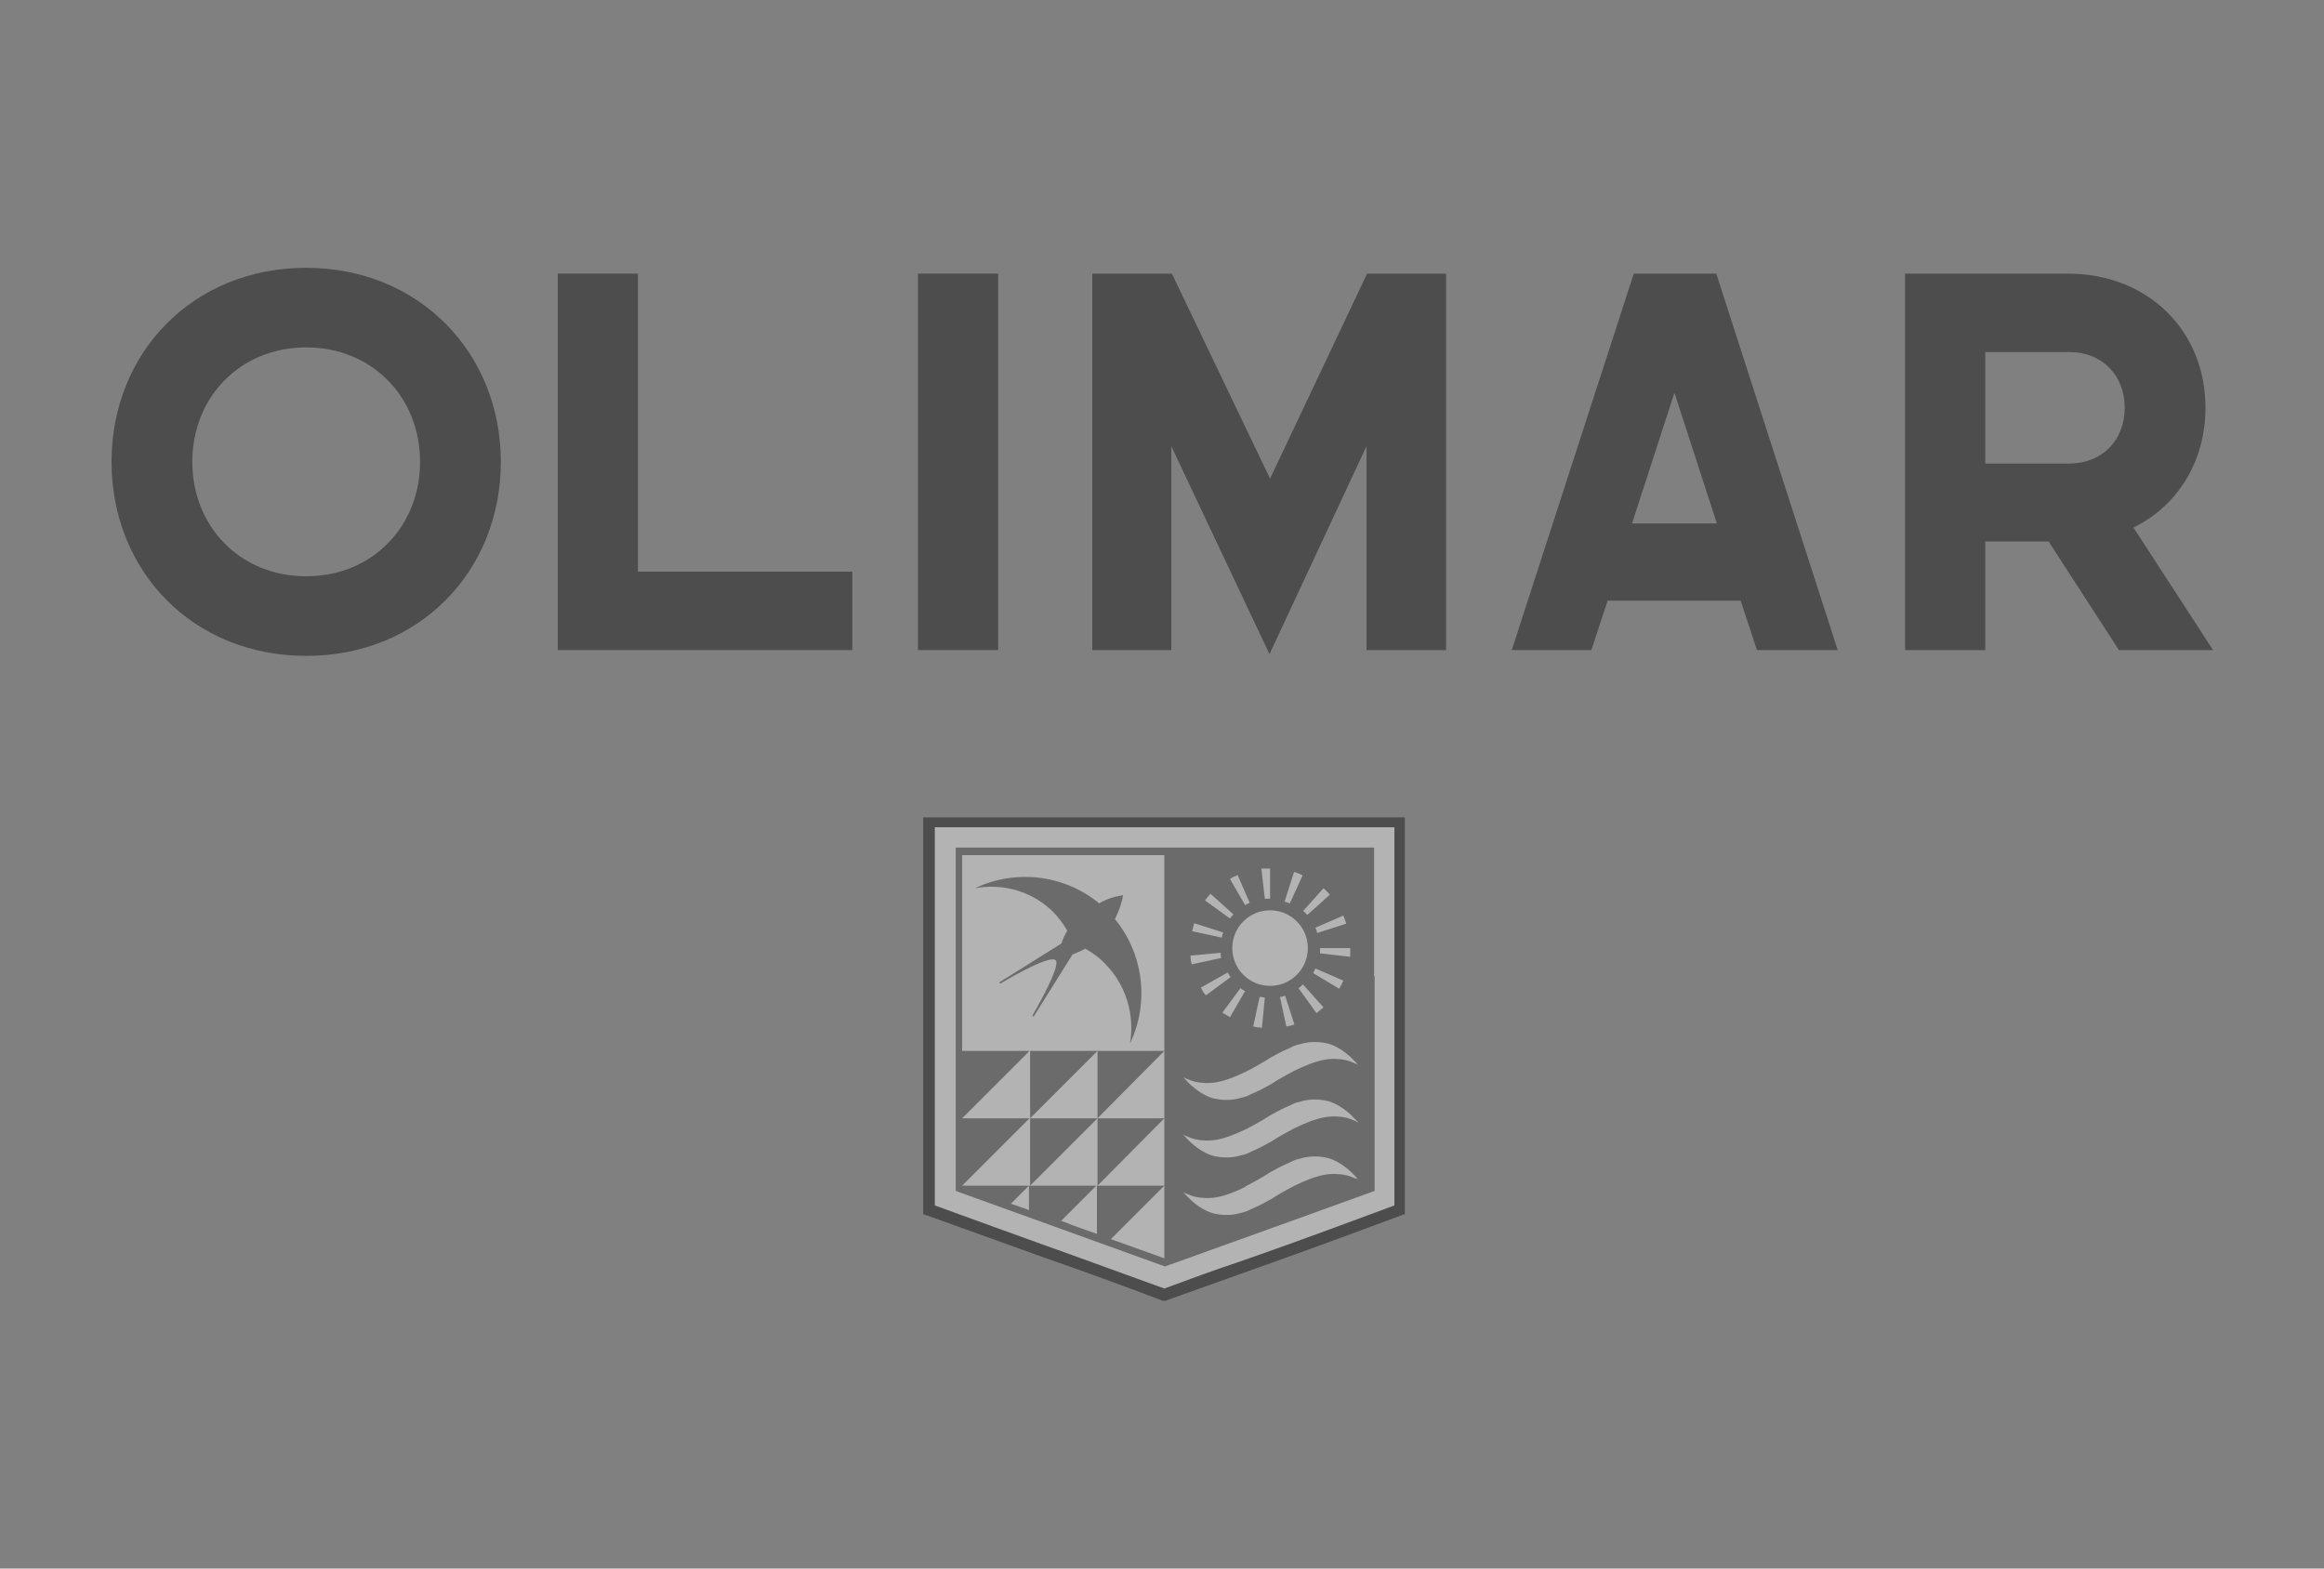 <?xml version="1.0" encoding="UTF-8"?>
<svg id="Ebene_1" xmlns="http://www.w3.org/2000/svg" version="1.1" viewBox="0 0 400 270">
  <rect x="0" y="0" width="400" height="270" fill="#808080" stroke="none"/>
  <!-- Generator: Adobe Illustrator 29.5.1, SVG Export Plug-In . SVG Version: 2.1.0 Build 141)  -->
  <defs>
    <style>
      .st0 {
        fill: #fff;
      }

      .st1 {
        opacity: .4;
      }
    </style>
  </defs>
  <g class="st1">
    <path class="st0" d="M241,208.2c0-22.4,0-44.3,0-66.7-27.3,0-53.8,0-81,0,0,22.4,0,44.3,0,66.7,13.6,5,26.9,9.7,40.5,14.7,14.3-5.2,14.1-4.8,40.5-14.7Z"/>
    <path d="M200.4,223.9h-.3c-6.8-2.6-13.7-5.1-20.3-7.4-6.6-2.4-13.4-4.8-20.3-7.3l-.6-.2v-68.3s82.9,0,82.9,0v68.3s-.6.2-.6.2c-16.1,6-22.4,8.2-28,10.2-3.6,1.3-7,2.5-12.6,4.5h-.3ZM160.9,207.5c6.6,2.4,13.2,4.8,19.6,7.1,6.5,2.3,13.2,4.8,19.9,7.2,5.4-2,8.7-3.2,12.3-4.4,5.5-1.9,11.7-4.1,27.3-9.9v-65.1s-79.1,0-79.1,0v65.1Z"/>
  </g>
  <g class="st1">
    <path d="M52.7,46.1c19.4,0,33.5,14.6,33.5,33.4s-14,33.4-33.5,33.4-33.5-14.6-33.5-33.4,14-33.4,33.5-33.4h0ZM52.7,99.2c11.4,0,19.6-8.6,19.6-19.7,0-11.1-8.2-19.7-19.6-19.7s-19.6,8.6-19.6,19.7c0,11.1,8.2,19.7,19.6,19.7h0Z"/>
    <polygon points="96 47.1 109.8 47.1 109.8 98.4 146.7 98.4 146.7 111.9 96 111.9 96 47.1"/>
    <polygon points="158 47.1 171.8 47.1 171.8 111.9 158 111.9 158 47.1"/>
    <polygon points="188 47.1 201.7 47.1 218.6 82.4 235.3 47.1 248.9 47.1 248.9 111.9 235.2 111.9 235.2 76.8 218.5 112.6 201.6 76.8 201.6 111.9 188 111.9 188 47.1"/>
    <path d="M299.8,103.4h-23.1s-2.8,8.5-2.8,8.5h-13.7s21-64.8,21-64.8h14.2s20.9,64.8,20.9,64.8h-13.9s-2.8-8.5-2.8-8.5h0ZM295.5,90.1l-7.3-22.5-7.3,22.5h14.6Z"/>
    <path d="M352.4,93.2h-10.7s0,18.7,0,18.7h-13.8s0-64.8,0-64.8h28c13.8,0,23.7,9.8,23.7,23.1,0,9.2-4.8,16.9-12.4,20.6l13.7,21.1h-16.2s-12.1-18.7-12.1-18.7h0ZM341.7,79.8h14.4c5.7,0,9.6-4,9.6-9.6s-3.9-9.6-9.5-9.6h-14.5s0,19.2,0,19.2h0Z"/>
  </g>
  <g class="st1">
    <polygon points="200.4 180.9 188.9 180.9 188.9 192.5 200.4 180.9"/>
    <polygon points="200.4 192.5 188.9 192.5 188.9 204.1 200.4 192.5"/>
    <polygon points="177.3 192.5 188.9 180.9 177.3 180.9 177.3 192.5 177.3 192.5 177.3 204.1 188.9 192.5 177.3 192.5"/>
    <g>
      <path d="M181.1,156.8c1,1,1.9,2.2,2.6,3.4-.4.7-.8,1.4-1,2.2l-10.7,6.7.2.2s8.4-5.1,9.5-4c1,1-4,9.5-4,9.5l.2.2,6.7-10.7c.7-.3,1.5-.6,2.2-1,1.2.7,2.4,1.5,3.4,2.6,3.7,3.7,5.1,8.9,4.3,13.7,3.3-6.9,2.4-15.3-2.6-21.4.7-1.4,1.2-2.8,1.4-4.1-1.4.2-2.8.6-4.1,1.4-6.1-5-14.5-5.9-21.4-2.6,4.8-.9,10,.5,13.7,4.3Z"/>
      <path d="M236.5,168c0-7.4,0-14.8,0-22.1-8.9,0-18,0-27,0h-9c-12.1,0-24.1,0-36,0,0,19.5,0,39.6,0,59.1,11.9,4.3,24.1,8.7,36,13,0,0,0,0,0,0h0c.5-.2,1.1-.4,1.7-.6,12.3-4.4,34.4-12.4,34.4-12.4,0-7.3,0-14.7,0-22.1,0-4.9,0-9.9,0-14.8ZM200.4,216.6h0c-3.1-1.1-6.1-2.2-9.2-3.3l9.2-9.2h-11.6s0,8.3,0,8.3c-2-.7-4-1.4-6-2.2,0,0-.1,0-.2,0l6.1-6.1h-11.6s0,4.2,0,4.2c-1-.4-2-.7-3.1-1.1l3.1-3.1h-11.5s0,0,0,0h0s11.6-11.6,11.6-11.6h-11.6s11.6-11.6,11.6-11.6h-11.6s0-33.7,0-33.7h34.8s0,69.5,0,69.5ZM232.4,163.2h0c0,.5,0,1,0,1.5l-5.2-.6c0-.3,0-.6,0-.9h0s5.3,0,5.3,0h0s0,0,0,0ZM218.6,169.7c-3.6,0-6.5-2.9-6.5-6.5,0-3.6,2.9-6.5,6.5-6.5s6.5,2.9,6.5,6.5c0,3.6-2.9,6.5-6.5,6.5ZM222.9,176.3c-.5.2-1,.3-1.5.4l-1.1-5.1c.3,0,.6-.1.9-.2l1.6,5ZM217.7,171.7l-.5,5.2c-.5,0-1-.1-1.5-.2l1.1-5.1c.3,0,.6.1.9.1ZM213.5,170.1c.3.2.5.4.8.5l-2.6,4.5c-.4-.3-.9-.5-1.3-.8l3.1-4.2ZM207.5,171.3c-.3-.4-.6-.8-.8-1.3l4.6-2.6c.2.3.3.5.5.8l-4.2,3.1ZM224.3,169.5l3.5,3.9c-.4.3-.8.7-1.2,1l-3.1-4.3c.3-.2.5-.4.7-.6ZM226,167.5c.2-.3.3-.6.4-.8l4.8,2.1c-.2.5-.4.9-.7,1.4l-4.5-2.7ZM231.7,159l-5,1.6c0-.3-.2-.6-.3-.9l4.8-2.1c.2.5.4.9.5,1.4ZM227.8,152.9c.4.3.7.7,1.1,1.1l-3.9,3.5c-.2-.2-.4-.5-.7-.7l3.5-3.9ZM222.8,150.1c.5.2,1,.3,1.4.6l-2.2,4.8c-.3-.1-.6-.2-.9-.3l1.6-5ZM218.6,149.4h0s0,5.3,0,5.3h0c-.3,0-.6,0-.9,0l-.6-5.2c.5,0,1,0,1.5,0ZM213,150.6l2.1,4.8c-.3.1-.6.3-.8.4l-2.6-4.5c.4-.3.9-.5,1.4-.7ZM208.4,153.9l3.9,3.5c-.2.2-.4.5-.6.7l-4.3-3.1c.3-.4.6-.8,1-1.2ZM205.5,158.9l5,1.6c0,.3-.2.6-.2.9l-5.1-1.1c.1-.5.2-1,.4-1.5ZM210.1,164c0,.3,0,.6.1.9l-5.1,1.1c-.1-.5-.2-1-.2-1.5l5.2-.5ZM233.4,202.9c-.2-.1-.6-.2-1-.4-.8-.3-2.1-.5-3.5-.4-1.4.1-3,.6-4.8,1.4-.4.2-.9.4-1.3.6-.4.2-.9.5-1.3.7-.9.5-1.8,1-2.7,1.6-.9.5-1.8,1-2.7,1.4-.5.2-.9.4-1.3.6-.4.2-.9.3-1.3.4-1.7.5-3.4.4-4.9,0-1.5-.5-2.7-1.4-3.6-2.2-.4-.4-.8-.8-1-1-.2-.3-.4-.4-.4-.4,0,0,.1,0,.4.2.2.1.6.2,1,.4.8.3,2.1.5,3.5.4,1.4-.1,3-.6,4.8-1.4.4-.2.9-.4,1.3-.7.4-.2.9-.5,1.3-.7.9-.5,1.8-1,2.7-1.6.9-.5,1.8-1,2.7-1.4.5-.2.9-.4,1.3-.6.4-.2.9-.3,1.3-.4,1.7-.5,3.4-.4,4.9,0,1.5.5,2.7,1.4,3.6,2.2.4.4.8.8,1,1,.2.3.4.4.4.4,0,0-.1,0-.4-.2ZM233.4,193c-.2-.1-.6-.2-1-.4-.8-.3-2.1-.5-3.5-.4-1.4.1-3,.6-4.8,1.4-.4.2-.9.4-1.3.6-.4.2-.9.5-1.3.7-.9.5-1.8,1-2.7,1.6-.9.5-1.8,1-2.7,1.4-.5.2-.9.4-1.3.6-.4.2-.9.3-1.3.4-1.7.5-3.4.4-4.9,0-1.5-.5-2.7-1.4-3.6-2.2-.4-.4-.8-.8-1-1-.2-.3-.4-.4-.4-.4,0,0,.1,0,.4.2.2.1.6.2,1,.4.8.3,2.1.5,3.5.4,1.4-.1,3-.6,4.8-1.4.4-.2.9-.4,1.3-.6.4-.2.9-.5,1.3-.7.9-.5,1.8-1,2.7-1.6.9-.5,1.8-1,2.7-1.4.5-.2.9-.4,1.3-.6.4-.2.9-.3,1.3-.4,1.7-.5,3.4-.4,4.9,0,1.5.5,2.7,1.4,3.6,2.2.4.4.8.8,1,1,.2.3.4.4.4.4,0,0-.1,0-.4-.1ZM233.4,183.1c-.2-.1-.6-.2-1-.4-.8-.3-2.1-.5-3.5-.4-1.4.1-3,.6-4.8,1.4-.4.2-.9.4-1.3.6-.4.2-.9.5-1.3.7-.9.5-1.8,1-2.7,1.6-.9.5-1.8,1-2.7,1.4-.5.2-.9.4-1.3.6-.4.2-.9.3-1.3.4-1.7.5-3.4.4-4.9,0-1.5-.5-2.7-1.4-3.6-2.2-.4-.4-.8-.8-1-1-.2-.3-.4-.4-.4-.4,0,0,.1,0,.4.2.2.1.6.2,1,.4.8.3,2.1.5,3.5.4,1.4-.1,3-.6,4.8-1.4.4-.2.9-.4,1.3-.6.4-.2.9-.5,1.3-.7.9-.5,1.8-1,2.7-1.6.9-.5,1.8-1,2.7-1.4.5-.2.9-.4,1.3-.6.4-.2.9-.3,1.3-.4,1.7-.5,3.4-.4,4.9,0,1.5.5,2.7,1.4,3.6,2.2.4.4.8.8,1,1,.2.3.4.4.4.4,0,0-.1,0-.4-.2Z"/>
    </g>
  </g>
</svg>